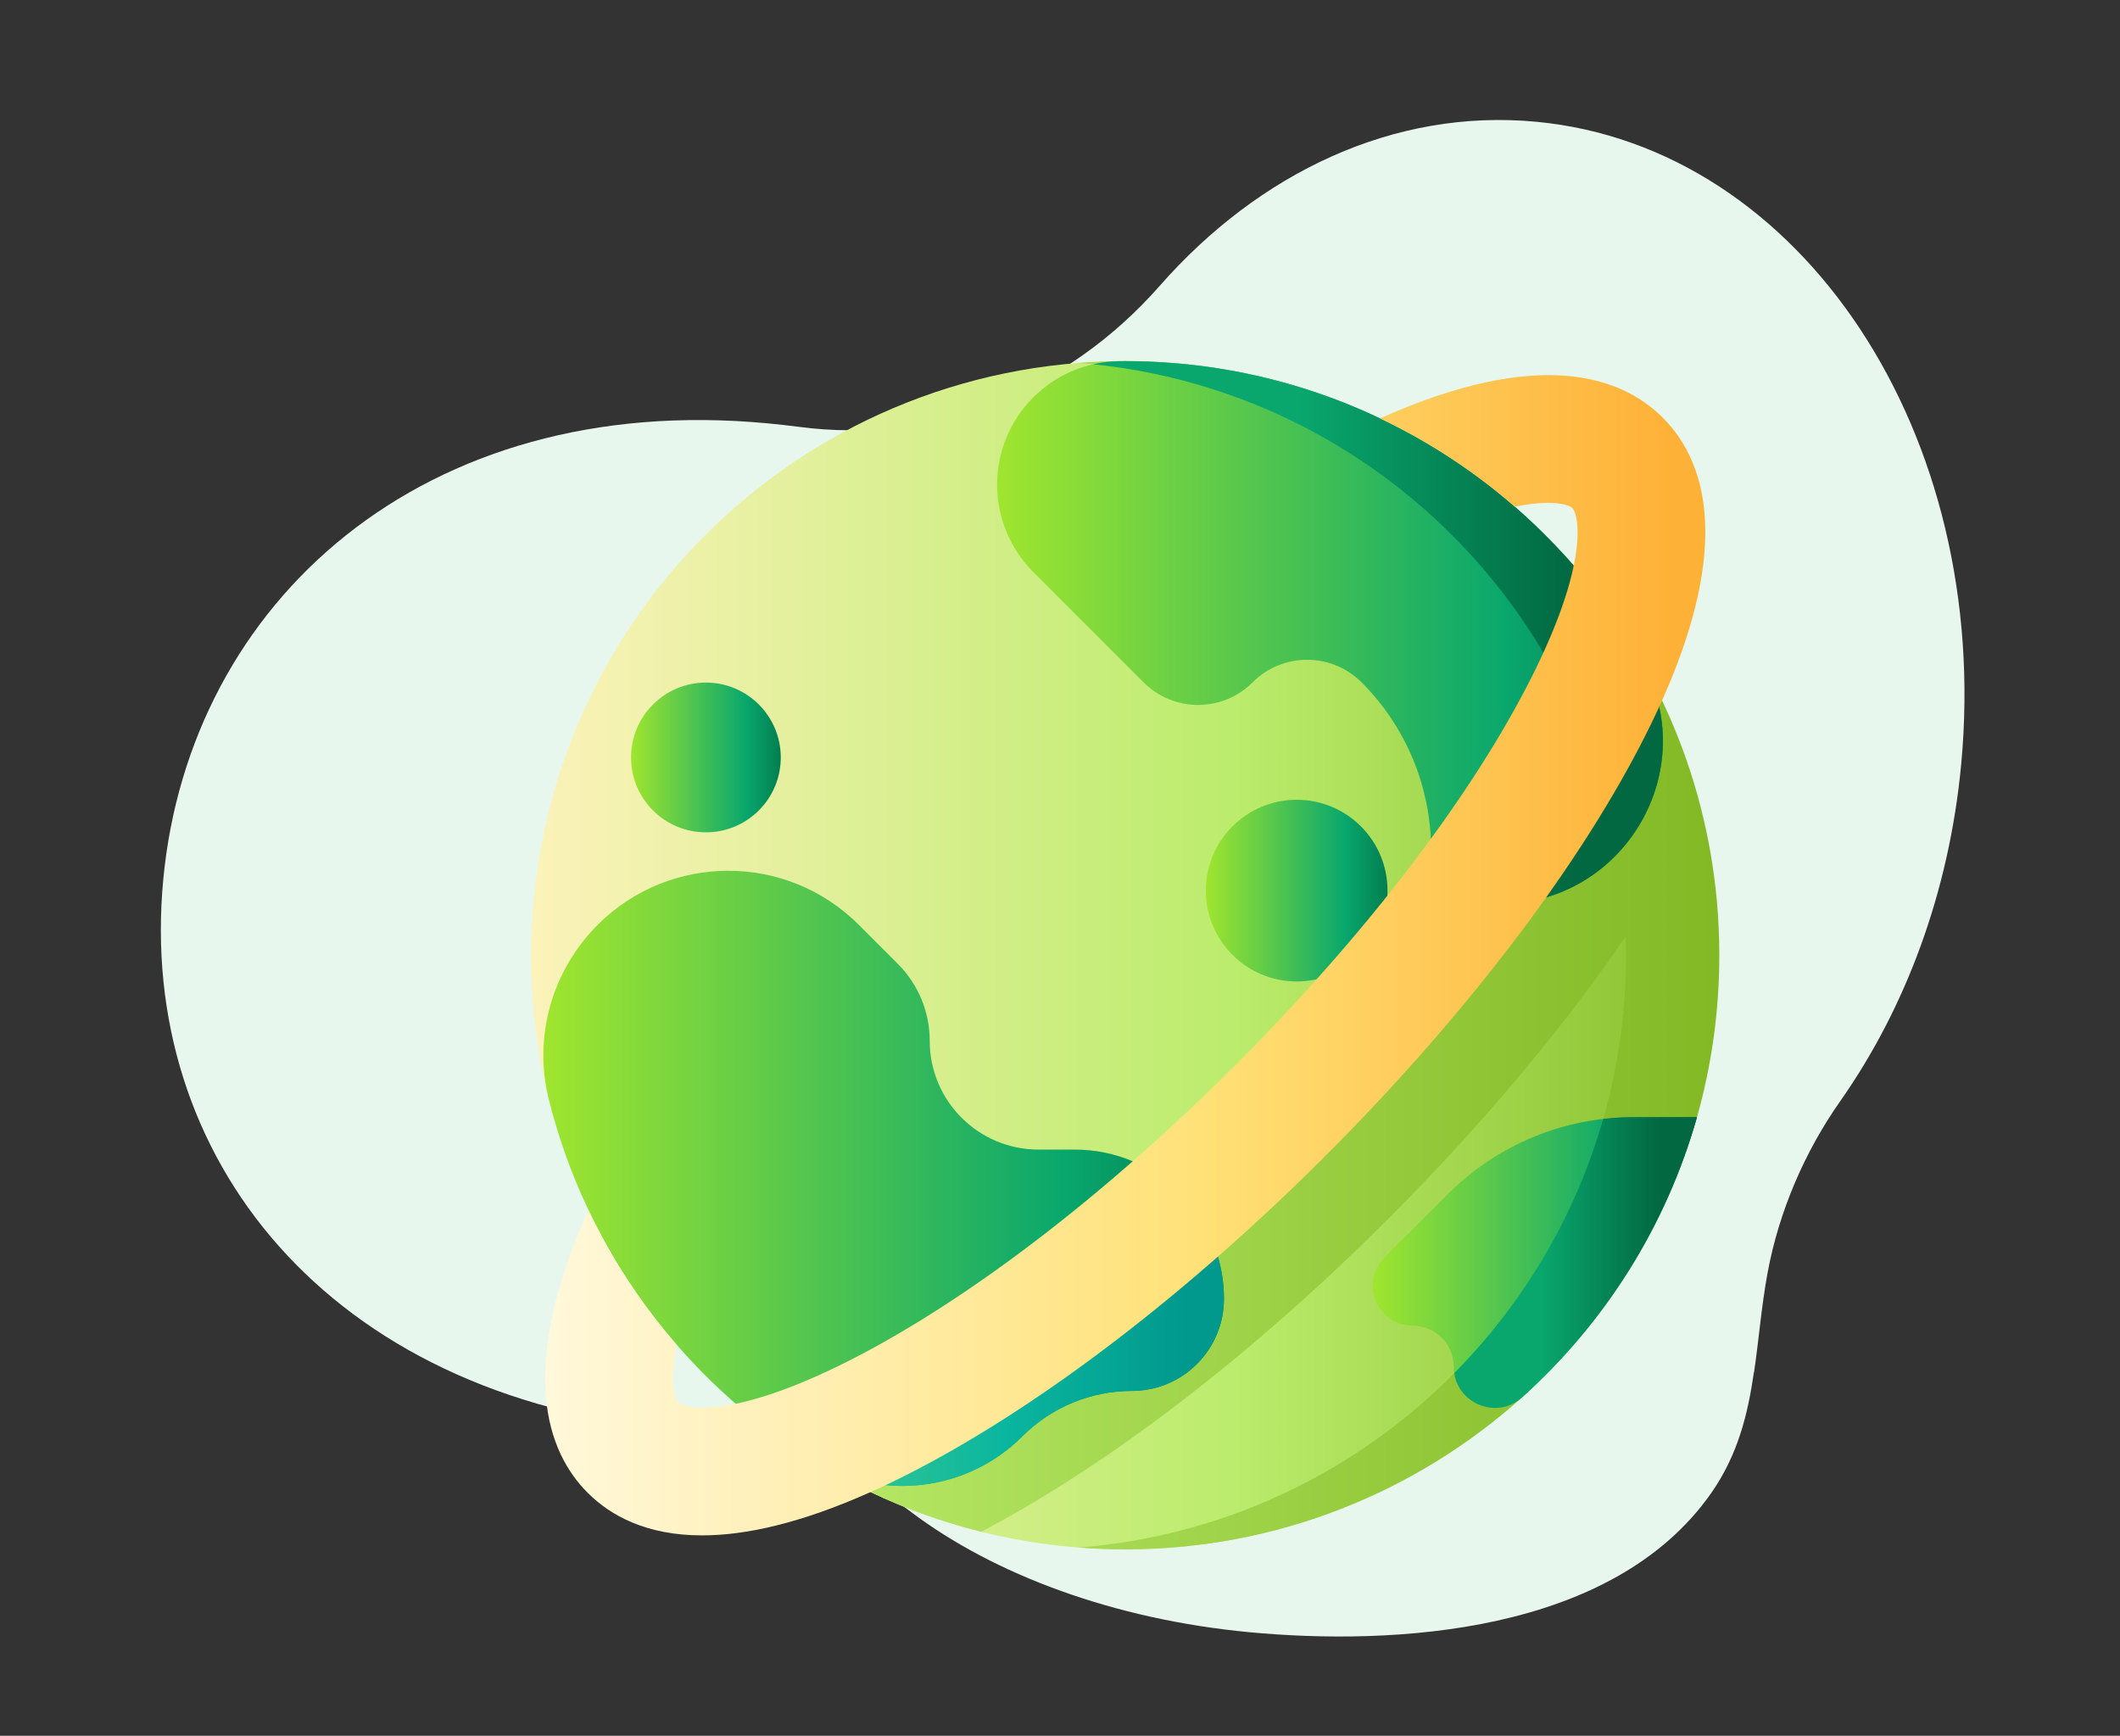 <svg width="182" height="149" viewBox="0 0 182 149" fill="none" xmlns="http://www.w3.org/2000/svg">
<rect x="0" y="0" width="182" height="149" fill="#333333" stroke="none"/>
<path d="M150.583 117.798C150.994 115.025 151.208 112.188 151.74 109.291C152.72 103.956 154.962 98.815 157.999 94.5C163.554 86.59 167.325 76.646 168.365 65.633C171.025 37.301 154.694 12.605 131.877 10.451C119.672 9.299 108.09 14.822 99.544 24.555C91.594 33.593 80.126 38.195 68.532 36.634C67.657 36.522 66.781 36.424 65.89 36.34C36.349 33.552 16.264 51.669 14.014 75.514C11.763 99.358 28.201 119.885 57.742 122.673C58.404 122.735 59.065 122.798 59.716 122.829C66.431 123.267 72.806 125.718 78.236 129.809C85.307 135.138 95.58 139.009 107.245 140.11C119.598 141.276 138.433 140.302 146.923 128.143C149.192 124.884 150.051 121.416 150.568 117.811L150.583 117.798Z" fill="#E8F7ED"/>
<g clip-path="url(#clip0_1632_5380)">
<path d="M146.801 82C146.801 110.167 124.767 133 96.601 133C88.184 133 80.243 130.961 73.245 127.35C65.838 123.527 60.288 116.943 55.548 110.152C51.992 105.055 48.542 100.279 47.034 94.057C46.097 90.191 45.601 86.154 45.601 82C45.601 53.833 68.434 31 96.601 31C118.45 31.143 146.801 53.833 146.801 82Z" fill="url(#paint0_linear_1632_5380)"/>
<path d="M96.601 31C95.254 31 93.92 31.053 92.599 31.156C112.816 32.725 129.724 46.083 136.463 64.363C136.456 64.376 136.448 64.387 136.441 64.4C131.226 74.418 122.347 85.939 111.443 96.842C100.54 107.746 89.017 116.625 79.001 121.84C75.264 123.785 72.315 124.918 70.04 125.544C74.386 128.201 79.161 130.223 84.236 131.487C95.18 125.76 107.59 116.22 119.205 104.604C127.15 96.659 134.122 88.344 139.569 80.38C139.586 80.918 139.597 81.457 139.597 82C139.597 108.819 118.895 130.803 92.599 132.844C93.92 132.947 95.254 133 96.601 133C109.693 133 121.632 128.067 130.663 119.959C133.976 116.983 136.608 113.294 139.051 109.55C141.824 105.301 144.271 100.9 145.684 95.9C146.933 91.481 147.601 86.819 147.601 82C147.601 69.205 142.889 57.51 135.106 48.557C131.015 43.851 125.476 40.502 119.926 37.549C112.791 33.752 105.247 31 96.601 31Z" fill="url(#paint1_linear_1632_5380)"/>
<path d="M77.081 82.743L73.73 79.392C67.538 73.2 57.498 73.2 51.306 79.392C47.396 83.302 45.774 88.975 47.108 94.342C50.348 107.381 58.606 118.437 69.714 125.342C75.489 128.931 82.969 128.098 87.777 123.29C90.268 120.799 93.646 119.4 97.169 119.4C101.535 119.4 105.074 115.861 105.074 111.495C105.074 104.419 99.337 98.682 92.261 98.682H89.152C83.996 98.682 79.815 94.502 79.815 89.345C79.815 86.869 78.832 84.494 77.081 82.743Z" fill="url(#paint2_linear_1632_5380)"/>
<path d="M87.777 123.29C90.268 120.799 93.646 119.4 97.169 119.4C101.534 119.4 105.074 115.861 105.074 111.495C105.074 108.99 104.352 106.654 103.109 104.68C94.823 111.991 86.491 117.94 79.001 121.84C75.27 123.782 72.324 124.914 70.051 125.541C75.777 128.895 83.062 128.005 87.777 123.29Z" fill="url(#paint3_linear_1632_5380)"/>
<path d="M128.743 77.6C139.453 77.6 146.221 66.029 140.907 56.73C132.123 41.36 115.572 31 96.601 31C96.441 31 96.281 31.001 96.121 31.002C90.298 31.056 85.601 35.783 85.601 41.608C85.601 44.42 86.718 47.117 88.706 49.106L98.175 58.575C100.759 61.159 104.949 61.159 107.533 58.575C110.118 55.99 114.307 55.99 116.892 58.575C120.712 62.395 122.859 67.577 122.859 72.98C122.859 75.532 124.927 77.6 127.478 77.6H128.743V77.6Z" fill="url(#paint4_linear_1632_5380)"/>
<path d="M93.849 31.27C113.51 33.282 129.863 46.461 136.462 64.363C136.455 64.376 136.447 64.387 136.44 64.4C134.26 68.589 131.437 73.041 128.095 77.6H128.743C139.453 77.6 146.221 66.029 140.907 56.73C132.123 41.36 115.572 31 96.601 31C96.407 31 96.214 31.004 96.02 31.006C95.275 31.02 94.549 31.111 93.849 31.27Z" fill="url(#paint5_linear_1632_5380)"/>
<path d="M111.317 84.25C115.624 84.25 119.116 80.758 119.116 76.451C119.116 72.144 115.624 68.653 111.317 68.653C107.01 68.653 103.519 72.144 103.519 76.451C103.519 80.758 107.01 84.25 111.317 84.25Z" fill="url(#paint6_linear_1632_5380)"/>
<path d="M60.601 71.45C64.151 71.45 67.028 68.572 67.028 65.022C67.028 61.472 64.151 58.594 60.601 58.594C57.051 58.594 54.173 61.472 54.173 65.022C54.173 68.572 57.051 71.45 60.601 71.45Z" fill="url(#paint7_linear_1632_5380)"/>
<path d="M145.682 95.9H140.226C134.255 95.9 128.528 98.272 124.306 102.495L118.854 107.947C116.694 110.107 118.224 113.8 121.279 113.8C123.224 113.8 124.8 115.377 124.8 117.322C124.8 120.359 128.4 121.986 130.66 119.956C137.735 113.605 143.024 105.305 145.682 95.9Z" fill="url(#paint8_linear_1632_5380)"/>
<path d="M140.227 95.9C139.356 95.9 138.49 95.952 137.633 96.051C135.245 104.399 130.785 111.87 124.842 117.874C125.245 120.548 128.542 121.859 130.661 119.957C137.735 113.605 143.025 105.305 145.683 95.9H140.227V95.9Z" fill="url(#paint9_linear_1632_5380)"/>
<path d="M142.746 35.854C139.251 32.359 132.243 29.751 118.468 35.915C122.676 37.913 126.567 40.472 130.042 43.496C131.208 43.255 132.147 43.165 132.884 43.165C133.504 43.165 133.979 43.228 134.323 43.316C134.67 43.404 134.884 43.516 134.984 43.616C135.301 43.935 135.753 45.428 135.104 48.558C134.602 50.982 133.438 54.392 131.04 59C125.825 69.018 116.946 80.539 106.043 91.442C95.139 102.346 83.616 111.225 73.601 116.44C68.993 118.838 65.583 120.001 63.158 120.504C60.029 121.152 58.536 120.701 58.216 120.384C57.899 120.064 57.448 118.572 58.097 115.442C55.072 111.966 52.513 108.076 50.515 103.868C44.351 117.642 46.959 124.648 50.454 128.146C52.423 130.112 55.501 131.8 60.272 131.8C63.978 131.8 68.707 130.78 74.73 128.085C75.986 127.524 77.298 126.89 78.669 126.175C89.653 120.457 102.13 110.878 113.804 99.204C125.478 87.53 135.057 75.053 140.775 64.069C141.487 62.699 142.124 61.389 142.685 60.132C145.38 54.11 146.4 49.377 146.4 45.67C146.4 40.901 144.715 37.823 142.746 35.854Z" fill="url(#paint10_linear_1632_5380)"/>
</g>
<defs>
<linearGradient id="paint0_linear_1632_5380" x1="42.39" y1="82" x2="153.391" y2="82" gradientUnits="userSpaceOnUse">
<stop stop-color="#FFF3BE"/>
<stop offset="0.573" stop-color="#BBEC6C"/>
<stop offset="1" stop-color="#81B823"/>
</linearGradient>
<linearGradient id="paint1_linear_1632_5380" x1="-47.84" y1="82" x2="148.81" y2="82" gradientUnits="userSpaceOnUse">
<stop stop-color="#FFF3BE"/>
<stop offset="0.573" stop-color="#BBEC6C"/>
<stop offset="1" stop-color="#81B823"/>
</linearGradient>
<linearGradient id="paint2_linear_1632_5380" x1="46.162" y1="101.153" x2="106.149" y2="101.153" gradientUnits="userSpaceOnUse">
<stop stop-color="#A2E62E"/>
<stop offset="0.754" stop-color="#09A76D"/>
<stop offset="1" stop-color="#017B4E"/>
</linearGradient>
<linearGradient id="paint3_linear_1632_5380" x1="67.201" y1="116.118" x2="101.934" y2="116.118" gradientUnits="userSpaceOnUse">
<stop stop-color="#46CC8D"/>
<stop offset="0.548" stop-color="#0AB69F"/>
<stop offset="1" stop-color="#01998D"/>
</linearGradient>
<linearGradient id="paint4_linear_1632_5380" x1="85.124" y1="54.3" x2="143.809" y2="54.3" gradientUnits="userSpaceOnUse">
<stop stop-color="#A2E62E"/>
<stop offset="0.754" stop-color="#09A76D"/>
<stop offset="1" stop-color="#017B4E"/>
</linearGradient>
<linearGradient id="paint5_linear_1632_5380" x1="111.453" y1="54.3" x2="135.246" y2="54.3" gradientUnits="userSpaceOnUse">
<stop stop-color="#09A76D"/>
<stop offset="1" stop-color="#026841"/>
</linearGradient>
<linearGradient id="paint6_linear_1632_5380" x1="103.389" y1="76.451" x2="119.403" y2="76.451" gradientUnits="userSpaceOnUse">
<stop stop-color="#A2E62E"/>
<stop offset="0.754" stop-color="#09A76D"/>
<stop offset="1" stop-color="#017B4E"/>
</linearGradient>
<linearGradient id="paint7_linear_1632_5380" x1="54.066" y1="65.022" x2="67.265" y2="65.022" gradientUnits="userSpaceOnUse">
<stop stop-color="#A2E62E"/>
<stop offset="0.754" stop-color="#09A76D"/>
<stop offset="1" stop-color="#017B4E"/>
</linearGradient>
<linearGradient id="paint8_linear_1632_5380" x1="117.611" y1="108.378" x2="146.195" y2="108.378" gradientUnits="userSpaceOnUse">
<stop stop-color="#A2E62E"/>
<stop offset="0.754" stop-color="#09A76D"/>
<stop offset="1" stop-color="#017B4E"/>
</linearGradient>
<linearGradient id="paint9_linear_1632_5380" x1="132.343" y1="108.378" x2="142.482" y2="108.378" gradientUnits="userSpaceOnUse">
<stop stop-color="#09A76D"/>
<stop offset="1" stop-color="#026841"/>
</linearGradient>
<linearGradient id="paint10_linear_1632_5380" x1="44.4" y1="82.001" x2="143.452" y2="82.001" gradientUnits="userSpaceOnUse">
<stop stop-color="#FFF9DF"/>
<stop offset="0.593" stop-color="#FFE177"/>
<stop offset="1" stop-color="#FEB137"/>
</linearGradient>
<clipPath id="clip0_1632_5380">
<rect width="102" height="102" fill="white" transform="translate(45.601 31)"/>
</clipPath>
</defs>
</svg>
